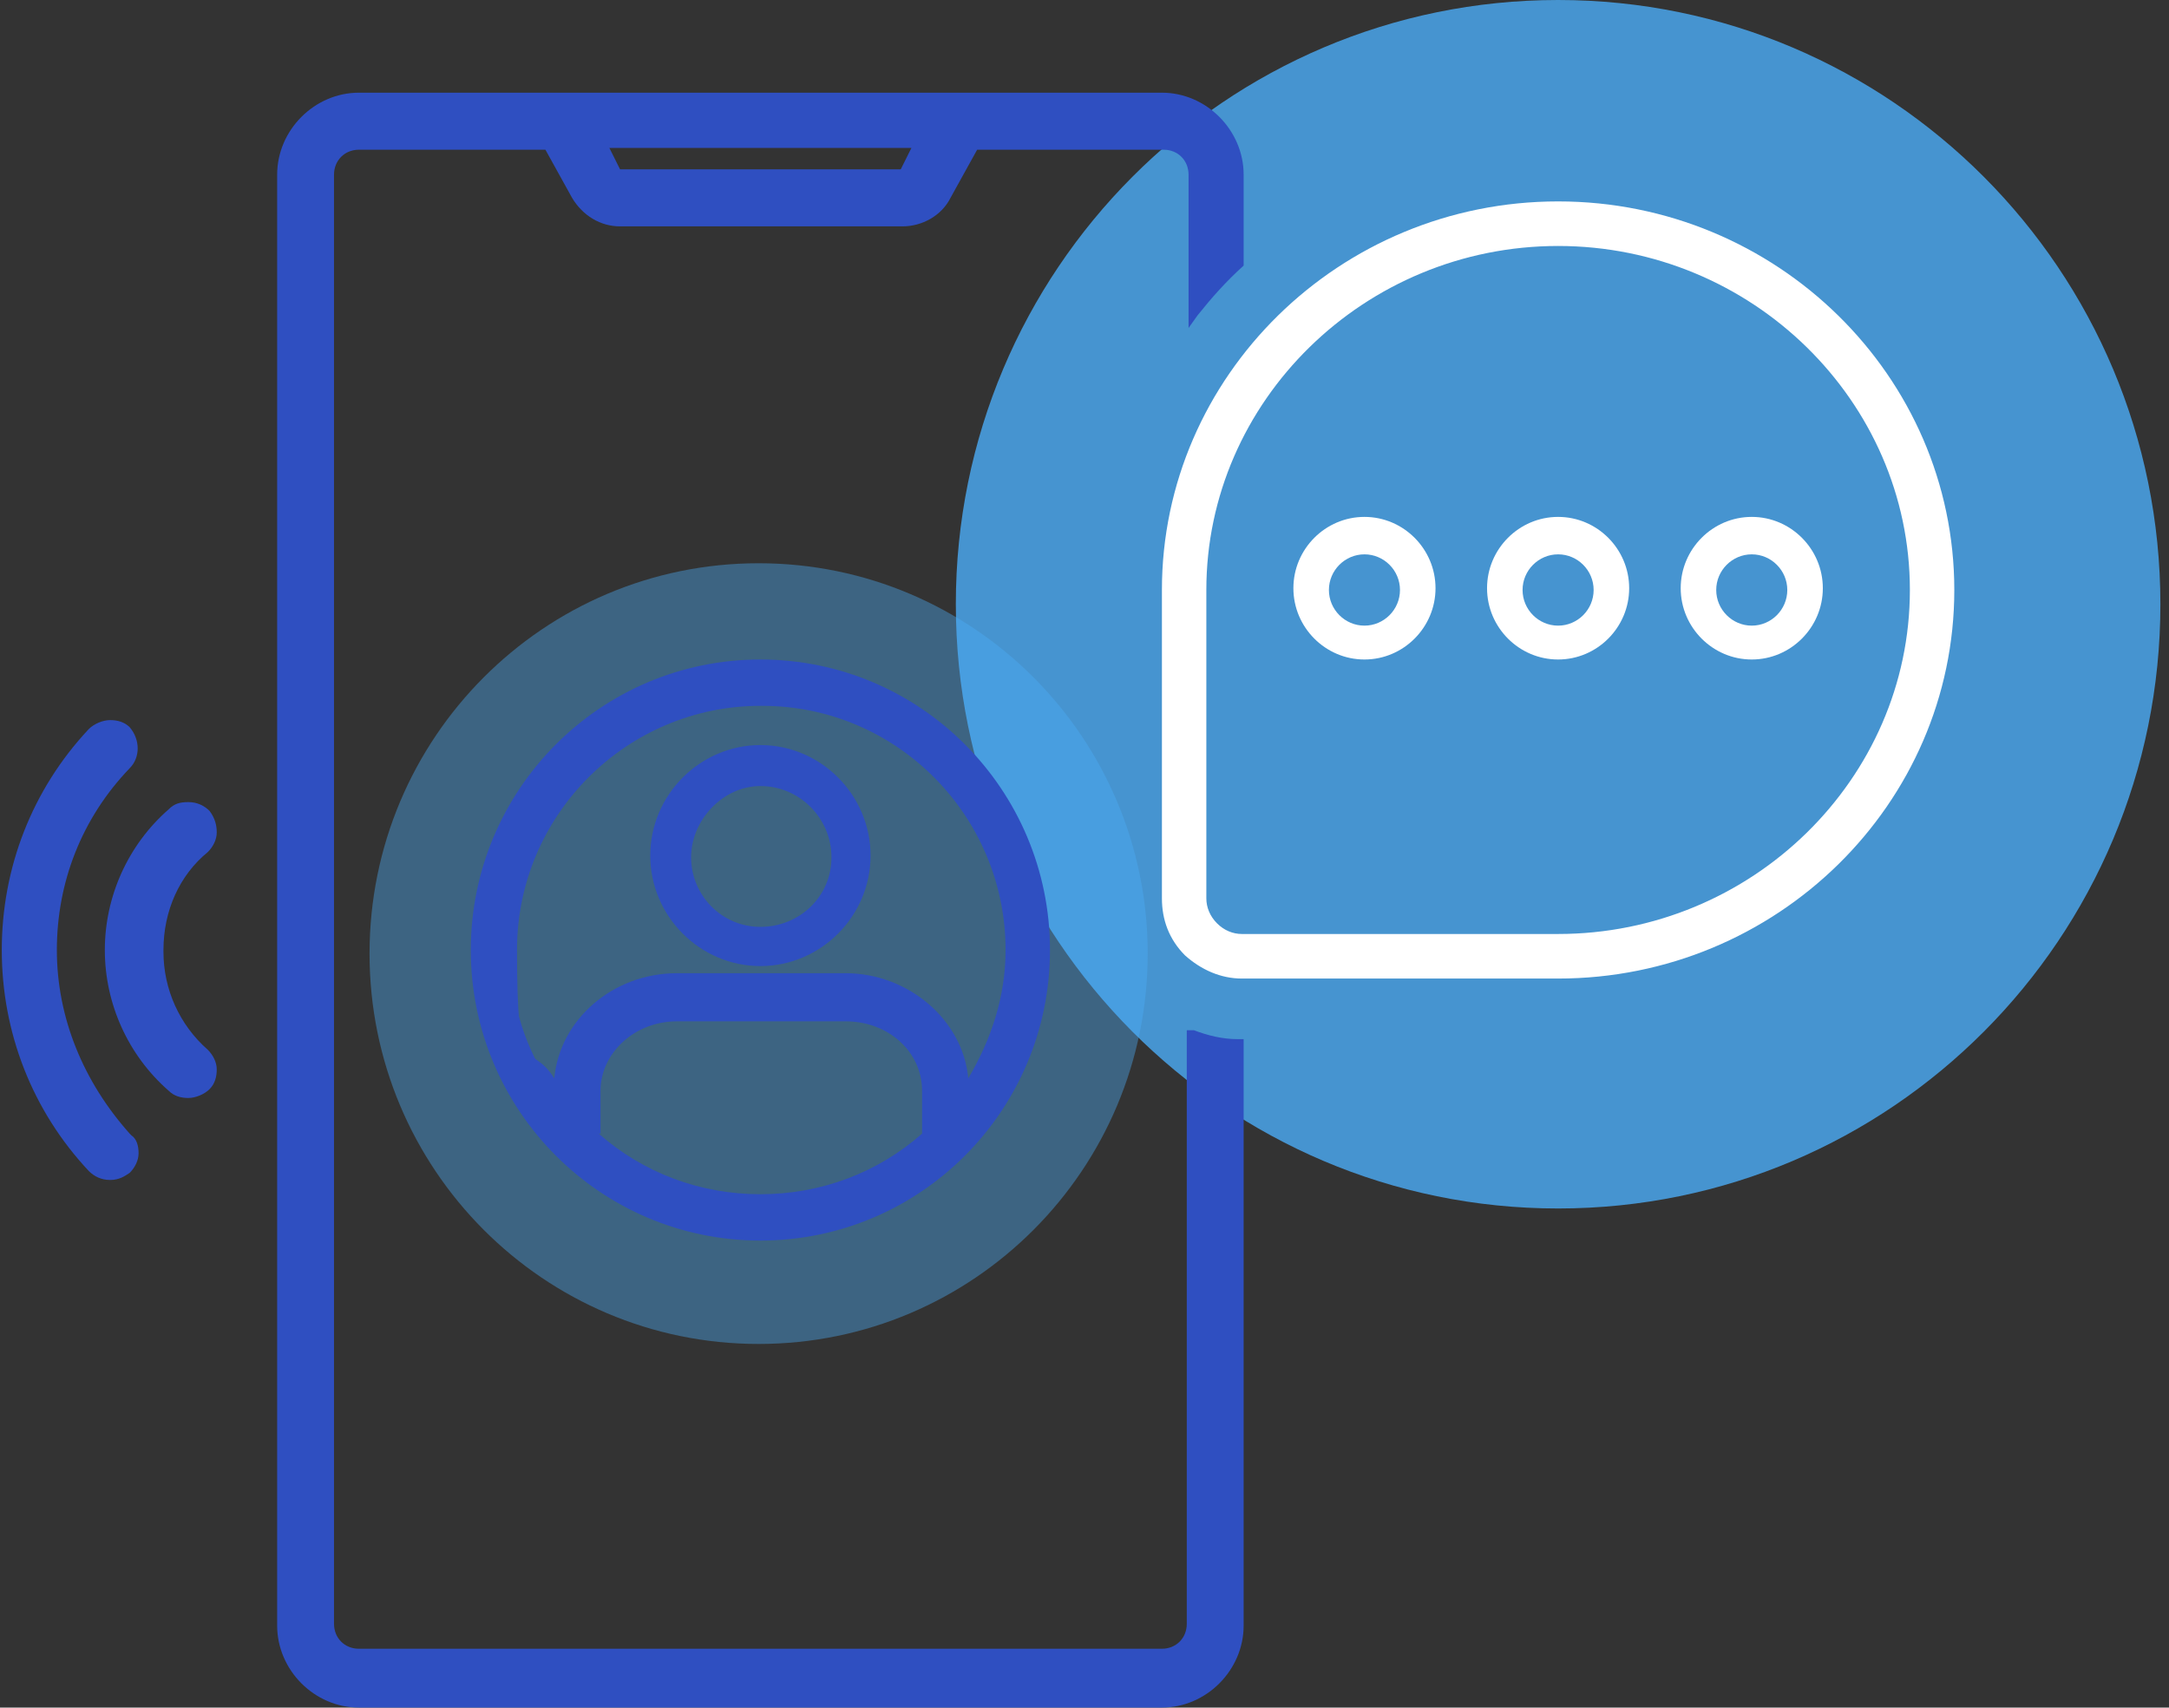<?xml version="1.0" encoding="UTF-8"?> <svg xmlns="http://www.w3.org/2000/svg" width="127" height="100" viewBox="0 0 127 100" fill="none"><rect x="0" y="0" width="127" height="100" fill="#333333" stroke="none"/><g clip-path="url(#clip0_1628_2025)"><path opacity="0.8" d="M91.231 70.772C110.707 70.772 126.496 54.929 126.496 35.386C126.496 15.843 110.707 0 91.231 0C71.754 0 55.966 15.843 55.966 35.386C55.966 54.929 71.754 70.772 91.231 70.772Z" fill="#4BADF7"></path><path opacity="0.4" d="M44.419 78.706C57.001 78.706 67.201 68.471 67.201 55.846C67.201 43.22 57.001 32.985 44.419 32.985C31.837 32.985 21.637 43.22 21.637 55.846C21.637 68.471 31.837 78.706 44.419 78.706Z" fill="#4BADF7"></path><path d="M44.523 72.651C35.161 72.651 27.567 65.031 27.567 55.637C27.567 46.242 35.161 38.622 44.523 38.622C53.886 38.622 61.479 46.242 61.479 55.637C61.479 65.031 53.886 72.651 44.523 72.651ZM35.057 66.388C37.657 68.685 40.986 69.937 44.523 69.937C48.06 69.937 51.389 68.685 53.989 66.388V63.883C53.989 61.587 52.013 59.812 49.516 59.812H39.634C37.137 59.812 35.161 61.691 35.161 63.883V66.388H35.057ZM44.523 41.336C36.721 41.336 30.272 47.703 30.272 55.637C30.272 63.57 31 60.856 32.456 63.152C32.768 59.708 35.889 56.994 39.634 56.994H49.516C53.157 56.994 56.382 59.708 56.694 63.152C58.047 60.856 58.879 58.351 58.879 55.637C58.879 47.808 52.533 41.336 44.627 41.336H44.523Z" fill="#2F4FC1"></path><path d="M44.523 38.935C35.369 38.935 27.879 46.451 27.879 55.637C27.879 64.823 35.369 72.338 44.523 72.338C53.677 72.338 61.167 64.823 61.167 55.637C61.167 46.451 53.677 38.935 44.523 38.935ZM54.301 66.493H54.197C51.493 68.998 48.06 70.251 44.523 70.251C40.986 70.251 37.553 68.894 34.849 66.597V63.779C34.849 61.378 37.033 59.395 39.634 59.395H49.516C52.117 59.395 54.301 61.378 54.301 63.779V66.493ZM56.382 64.092V63.152C55.966 59.812 52.949 57.203 49.412 57.203H39.53C35.993 57.203 32.976 59.812 32.664 63.152V64.092L32.04 63.257C30.584 60.96 29.855 58.351 29.855 55.532C29.855 47.495 36.409 40.919 44.419 40.919C52.429 40.919 58.983 47.495 58.983 55.532C58.983 63.57 58.255 60.856 56.798 63.257L56.278 64.092H56.382Z" fill="#2F4FC1"></path><path d="M44.523 56.576C48.06 56.576 50.973 53.653 50.973 50.104C50.973 46.555 48.06 43.633 44.523 43.633C40.986 43.633 38.074 46.555 38.074 50.104C38.074 53.653 40.986 56.576 44.523 56.576ZM44.523 46.033C46.812 46.033 48.684 47.912 48.684 50.209C48.684 52.505 46.812 54.28 44.523 54.28C42.235 54.28 40.466 52.401 40.466 50.209C40.466 48.017 42.339 46.033 44.523 46.033Z" fill="#2F4FC1"></path><path fill-rule="evenodd" clip-rule="evenodd" d="M79.892 30.271C77.603 30.271 75.731 32.15 75.731 34.447C75.731 36.743 77.603 38.622 79.892 38.622C82.181 38.622 84.053 36.743 84.053 34.447C84.053 32.15 82.181 30.271 79.892 30.271ZM79.892 36.639C78.748 36.639 77.811 35.7 77.811 34.551C77.811 33.403 78.748 32.464 79.892 32.464C81.036 32.464 81.972 33.403 81.972 34.551C81.972 35.7 81.036 36.639 79.892 36.639Z" fill="white"></path><path fill-rule="evenodd" clip-rule="evenodd" d="M91.231 30.271C88.942 30.271 87.07 32.15 87.07 34.447C87.07 36.743 88.942 38.622 91.231 38.622C93.519 38.622 95.392 36.743 95.392 34.447C95.392 32.15 93.519 30.271 91.231 30.271ZM91.231 36.639C90.087 36.639 89.15 35.7 89.15 34.551C89.15 33.403 90.087 32.464 91.231 32.464C92.375 32.464 93.311 33.403 93.311 34.551C93.311 35.7 92.375 36.639 91.231 36.639Z" fill="white"></path><path fill-rule="evenodd" clip-rule="evenodd" d="M102.57 30.271C100.281 30.271 98.409 32.15 98.409 34.447C98.409 36.743 100.281 38.622 102.57 38.622C104.858 38.622 106.731 36.743 106.731 34.447C106.731 32.15 104.858 30.271 102.57 30.271ZM102.57 36.639C101.425 36.639 100.489 35.7 100.489 34.551C100.489 33.403 101.425 32.464 102.57 32.464C103.714 32.464 104.65 33.403 104.65 34.551C104.65 35.7 103.714 36.639 102.57 36.639Z" fill="white"></path><path d="M9.571 55.637C9.571 53.34 10.507 51.253 12.171 49.896C12.483 49.583 12.691 49.165 12.691 48.747C12.691 48.33 12.587 47.912 12.275 47.495C11.963 47.182 11.547 46.973 11.027 46.973C10.507 46.973 10.195 47.077 9.883 47.39C7.49 49.478 6.138 52.505 6.138 55.637C6.138 58.768 7.49 61.795 9.883 63.883C10.195 64.196 10.611 64.301 11.027 64.301C11.443 64.301 11.963 64.092 12.275 63.779C12.587 63.466 12.691 63.048 12.691 62.63C12.691 62.213 12.483 61.795 12.171 61.482C10.507 60.021 9.571 57.933 9.571 55.741V55.637Z" fill="#2F4FC1"></path><path d="M7.594 66.388C4.889 63.361 3.329 59.603 3.329 55.637C3.329 51.67 4.785 47.912 7.594 44.989C8.218 44.363 8.218 43.319 7.594 42.589C7.282 42.276 6.866 42.171 6.45 42.171C6.033 42.171 5.513 42.38 5.201 42.693C1.872 46.242 0.104 50.835 0.104 55.637C0.104 60.438 1.872 65.031 5.201 68.58C5.513 68.894 5.929 69.102 6.45 69.102C6.97 69.102 7.282 68.894 7.594 68.685C7.906 68.372 8.114 67.954 8.114 67.537C8.114 67.119 8.01 66.701 7.698 66.493L7.594 66.388Z" fill="#2F4FC1"></path><path d="M21.013 8.768H31.936L33.496 11.587C34.12 12.63 35.161 13.257 36.305 13.257H52.845C53.989 13.257 55.134 12.63 55.654 11.587L57.214 8.768H68.137C68.969 8.768 69.593 9.395 69.593 10.23V19.207L70.114 18.476C70.946 17.432 71.778 16.493 72.818 15.553V10.23C72.818 7.62 70.634 5.428 68.033 5.428H21.013C18.413 5.428 16.228 7.62 16.228 10.23V95.198C16.228 97.808 18.413 100 21.013 100H68.033C70.634 100 72.818 97.808 72.818 95.198V60.856H72.506C71.57 60.856 70.738 60.647 69.906 60.334H69.489C69.489 60.23 69.489 95.094 69.489 95.094C69.489 95.929 68.865 96.555 68.033 96.555H21.013C20.181 96.555 19.557 95.929 19.557 95.094V10.23C19.557 9.395 20.181 8.768 21.013 8.768ZM52.741 9.916H36.305L35.681 8.664H53.365L52.741 9.916Z" fill="#2F4FC1"></path><path d="M72.714 57.307C71.466 57.307 70.322 56.785 69.385 55.95C68.449 55.01 68.033 53.862 68.033 52.61V34.551C68.033 22.025 78.436 11.795 91.231 11.795C104.026 11.795 114.429 22.025 114.429 34.551C114.429 47.077 104.026 57.307 91.231 57.307C78.436 57.307 77.708 57.307 72.714 57.307ZM91.231 14.405C79.892 14.405 70.634 23.486 70.634 34.551V52.61C70.634 53.132 70.842 53.653 71.258 54.071C71.674 54.489 72.194 54.697 72.714 54.697C77.604 54.697 86.758 54.697 91.231 54.697C102.57 54.697 111.828 45.616 111.828 34.551C111.828 23.486 102.57 14.405 91.231 14.405Z" fill="white"></path></g><defs><clipPath id="clip0_1628_2025"><rect width="126.496" height="100" fill="white"></rect></clipPath></defs></svg> 